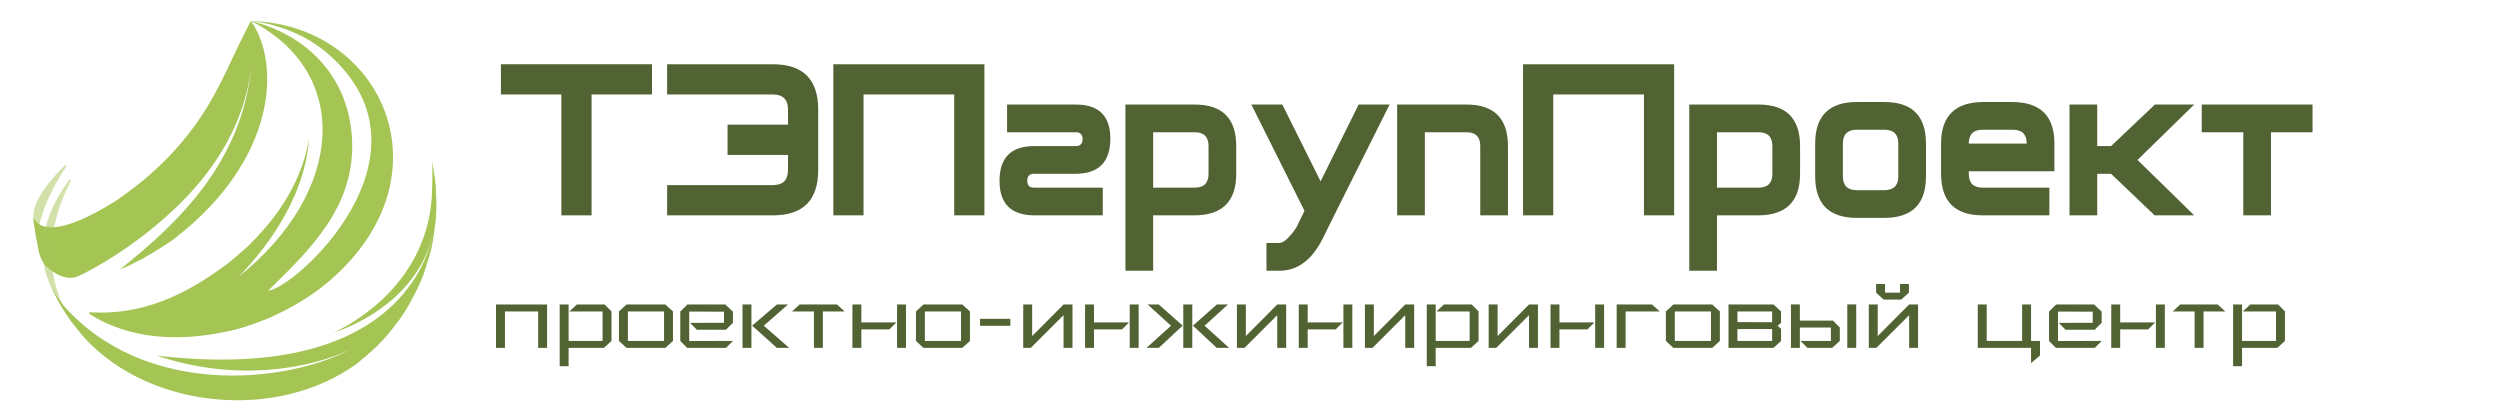 <?xml version="1.0" encoding="UTF-8"?> <!-- Generator: Adobe Illustrator 22.1.0, SVG Export Plug-In . SVG Version: 6.00 Build 0) --> <svg xmlns="http://www.w3.org/2000/svg" xmlns:xlink="http://www.w3.org/1999/xlink" id="Слой_1" x="0px" y="0px" viewBox="0 0 1500 250" style="enable-background:new 0 0 1500 250;" xml:space="preserve"> <style type="text/css"> .st0{fill:#A4C554;} .st1{opacity:0.5;fill:#A4C554;enable-background:new ;} .st2{fill:#516333;} </style> <g transform="scale(0.43) translate(253.165,0)"> <g> <path class="st0" d="M97.4,29.8c40.9,58.8,35.8,190.9-103.9,300.6l-2.9,2.3l-0.4,0.3l-1.5,1.2l-0.7,0.4l-1.3,0.9l-5.3,3.5 l-10.4,6.9l-2.6,1.7l-3,1.8l-6,3.6l-11.9,7c-3.8,2.1-3.8,2.1-22.1,11.2l-10.6,4.5l-0.9,0.4l0,0C-2.4,310,84.8,224.6,97.5,92.9 C94.1,119.8,83.8,201.7-6.7,288.7c-54.9,52.7-114.2,86.4-137.9,96.9c-20,8.8-43-12.4-45.8-15.9c-5.5-6.9-7.4-13.8-8.4-17.5 c-2.6-12.6-5.6-29.5-7.2-42.2l-0.7-8.8c0.3,1.9,8.3,45.9,115.1-20.9l8.7-6.1c7.4-5.2,7.4-5.2,17-12.6l4.2-3.2l2.1-1.7l2.5-2 l10-8.3c14.8-13,45.5-40,76-86c27.4-41.3,44.6-87.9,68.1-131.2C97.2,29.5,97.3,29.7,97.4,29.8"></path> <path class="st0" d="M354.7,258.1c1.4,28.8,1.5,31.2,0,50.5c-3.9,29.6-4,30.8-8.4,47.6c-8.4,27.1-9.1,29.3-17,46.6 c-12.7,24.7-13.8,26.7-24.8,42.8c-15.8,20.8-17.9,23.4-32.4,38.2c-7.9,7.3-18.6,16.7-27,23.4c-110.7,80.7-288.2,64.2-380-35.3 c-6-7.1-13.9-16.6-19.4-24.1c-14.5-21.7-16.3-24.5-25.5-43l-4.4-9.8c4.8,10.8,9.7,18.7,17.9,29.2l2.3,2.7 c111.3,125.8,305.1,110.3,401,60.2c-59.7,28.5-162.4,45.8-271.5,9.1C269.5,531.4,336.5,390,351.2,327.6 c-22.5,87.9-104.4,124.9-138.6,136.6c84.1-41.7,134-112.7,137-194.8c1.3-32.6,0.2-43.6-0.3-46.8 C351.1,233.2,353.8,247.3,354.7,258.1"></path> <path class="st0" d="M100.7,29.4C279.5,37,373,240.6,213.7,385.6c-34.3,31.2-68,47.2-88.2,56.8c-0.3,0.1-29.2,11.9-45.5,16.2 c-103.7,26.7-170.4,3.7-208-20.3c-0.3-0.6-0.7-1.5-1-2.2c0.2-0.2,0.4-0.4,0.5-0.5c89.7,6.3,155.8-41,191.3-66.4 c0.2-0.2,23.6-19.1,33.8-29.4c19-19.4,69.5-71.1,81.6-147.3C172,284.1,107,358.6,79.4,386.4c149.3-119,157.6-285.9,17.7-357.1 l3.7,0.9c81.6,22.2,132.8,83.1,137.2,162.9c5.1,93.7-56.9,154-116.9,212.3c36-1.8,242.7-187.4,85.9-328.1 c-33.7-30.2-69.1-39.5-86.1-44l-11.4-2.3c-4.2-0.7-7.2-1.2-12.4-1.8C98.2,29.4,99.6,29.4,100.7,29.4"></path> <path class="st1" d="M-199.2,350.3c-5.7-27.4,6.5-58.2,16.1-79c8.3-17.1,16.9-30.6,21.3-37.1c1.8-2.7,1.2-4,0.3-4.5 c-0.5,0.4-46,42.9-45.1,71.5l0.7,8.8c1.7,12.7,4.6,29.7,7.2,42.2C-198.9,351.6-199.1,350.8-199.2,350.3"></path> <path class="st1" d="M-135,471.6c-4-4.5-6-7-8.8-10.4l-2.4-3.1c-44.5-60.2-37.3-120.5-29.1-151c3.2-11.9,3.2-11.9,4.4-15.5 c4.9-15.4,10.9-27.9,15-35.7c1.8-3.5,1.8-3.5,0.9-5.5c-0.3,0-0.7,0-1,0.1c-17.5,22.7-55.2,82.2-28.2,144.6l4.4,9.8 c12.5,23.8,13.8,26.2,25.5,43c5.7,7.3,13.4,17.1,19.4,24.1C-134.9,471.8-135,471.7-135,471.6"></path> </g> </g> <g> <g transform="scale(0.042) translate(0, 2872.289)"> <path class="st2" d="M9314.4-1522.7H8451V204.1h-431.7v-1726.8h-863.4v-431.7h2158.5V-1522.7z"></path> <path class="st2" d="M9530.3,204.1h1510.9c431.7,0,647.5-215.8,647.5-647.5v-863.4c0-431.7-215.8-647.5-647.5-647.5H9530.3v431.7 h1510.9c143.9,0,215.8,71.9,215.8,215.8v215.8h-863.4v431.7h863.4v215.8c0,143.9-71.9,215.8-215.8,215.8H9530.3V204.1z"></path> <path class="st2" d="M14063.1,204.1h-431.7v-1726.8h-1295.1V204.1h-431.7v-2158.5h2158.5V204.1z"></path> <path class="st2" d="M14278.9-288.8c0,326.2,164.3,490.5,492.9,492.9h982.1v-395.7h-982.1c-64.8,0-97.1-32.4-97.1-97.1 c0-67.2,32.4-100.7,97.1-100.7h597.2c328.6-2.4,492.9-170.3,492.9-503.6c0-323.8-164.3-485.7-492.9-485.7h-982.1v395.7h982.1 c62.4,0,94.7,32.4,97.1,97.1c-2.4,67.2-34.8,100.7-97.1,100.7h-597.2C14443.2-785.2,14278.9-619.7,14278.9-288.8z"></path> <path class="st2" d="M17660.5-785.2c0-395.7-197.9-593.6-593.6-593.6h-989.3V995.5h395.7V204.1h586.4 c400.5,0,600.8-197.9,600.8-593.6V-785.2z M16473.4-983.1h593.6c131.9,0,197.9,66,197.9,197.9v395.7c0,131.9-66,197.9-197.9,197.9 h-593.6V-983.1z"></path> <path class="st2" d="M18092.2,995.5h183.5l0,0c261.4,0,468.9-154.7,622.4-464.1l161.9-327.4l791.4-1582.9h-442.5l-543.2,1097.2 l-546.8-1097.2h-442.5l759.1,1518.1l-115.1,237.4c-100.7,148.7-183.5,223-248.2,223h-179.9V995.5z"></path> <path class="st2" d="M20355.1,204.1V-983.1h593.6c131.9,0,197.9,66,197.9,197.9v989.3h395.7v-989.3 c0-395.7-197.9-593.6-593.6-593.6h-989.3V204.1H20355.1z"></path> <path class="st2" d="M23916.5,204.1h-431.7v-1726.8h-1295.1V204.1h-431.7v-2158.5h2158.5V204.1z"></path> <path class="st2" d="M25715.3-785.2c0-395.7-197.9-593.6-593.6-593.6h-989.3V995.5h395.7V204.1h586.4 c400.5,0,600.8-197.9,600.8-593.6V-785.2z M24528.1-983.1h593.6c131.9,0,197.9,66,197.9,197.9v395.7c0,131.9-66,197.9-197.9,197.9 h-593.6V-983.1z"></path> <path class="st2" d="M27514-353.5c0,395.7-197.9,593.6-593.6,593.6h-395.7c-395.7,0-593.6-197.9-593.6-593.6v-467.7 c0-395.7,197.9-593.6,593.6-593.6h395.7c395.7,0,593.6,197.9,593.6,593.6V-353.5z M27118.3-353.5v-467.7 c0-131.9-66-197.9-197.9-197.9h-395.7c-131.9,0-197.9,66-197.9,197.9v467.7c0,131.9,66,197.9,197.9,197.9h395.7 C27052.3-155.7,27118.3-221.6,27118.3-353.5z"></path> <path class="st2" d="M29348.7-425.5v-395.7c0-395.7-201.5-593.6-604.4-593.6h-410.1c-402.9,0-604.4,197.9-604.4,593.6v395.7v36 c0,395.7,197.9,593.6,593.6,593.6h953.3v-395.7h-953.3c-131.9,0-197.9-66-197.9-197.9v-36H29348.7z M28125.6-821.2 c0-131.9,66-197.9,197.9-197.9h431.7c131.9,0,197.9,66,197.9,197.9H28125.6z"></path> <path class="st2" d="M31345.3,204.1h-564.8l-622.4-593.6h-197.9v593.6h-395.7v-1582.9h395.7v593.6h197.9l626-593.6h561.2 l-809.4,791.4L31345.3,204.1z"></path> <path class="st2" d="M33036.1-983.1h-593.6V204.1h-395.7V-983.1h-593.6v-395.7h1582.9V-983.1z"></path> </g> <g transform="scale(0.012) translate(416.667, 11633.333)"> <path class="st2" d="M24383.8,5761.2V3591.3H26938v2169.9h-446.4V3938.9h-1661.3v1822.3H24383.8z"></path> <path class="st2" d="M27567.3,6676V3591.3h446.4v1822.3h1697.9V3938.9h-1661.3l376.9-347.6h1386.8l347.6,347.6h-3.7v1478.3h-3.7 l-380.6,344h-1760.1V6676H27567.3z"></path> <path class="st2" d="M30531.3,5413.6V3938.9l376.9-347.6h1939.4l384.2,347.6v1474.7l-384.2,347.6h-1939.4L30531.3,5413.6z M32785.4,5413.6V3938.9h-1807.7v1474.7H32785.4z"></path> <path class="st2" d="M33941.7,5761.2l-344-344v-1471l354.9-354.9h1895.5l380.6,358.6v556.2l-347.6,347.6h-1456.4l-344-344 l1701.5-3.7v-556.2l-1738.1-3.7v1471l2188.2-3.7l-347.6,347.6H33941.7z"></path> <path class="st2" d="M36708.1,5761.2V3591.3h446.4v2169.9H36708.1z M38427.9,3591.3h556.2l-1211.2,1061.2l1269.8,1108.7h-614.8 l-1236.8-1112.4L38427.9,3591.3z"></path> <path class="st2" d="M41435.8,3591.3l376.9,347.6h-1086.8v1822.3h-446.4V3938.9h-1094.1l376.9-347.6H41435.8z"></path> <path class="st2" d="M44399.7,4487.8l-347.6,347.6h-1401.5v925.8h-446.4V3591.3h446.4v896.5H44399.7z M44436.3,5761.2V3591.3 h446.4v2169.9H44436.3z"></path> <path class="st2" d="M45380.4,5413.6V3938.9l376.9-347.6h1939.4l384.2,347.6v1474.7l-384.2,347.6h-1939.4L45380.4,5413.6z M47634.5,5413.6V3938.9h-1807.7v1474.7H47634.5z"></path> <path class="st2" d="M50100.8,4308.5v347.6h-1514.9v-347.6H50100.8z"></path> <path class="st2" d="M52761,5761.2V4125.5l-1639.3,1635.7h-376.9V3591.3h446.4v1577.1L52761,3591.3h446.4v2169.9H52761z"></path> <path class="st2" d="M56032.4,4487.8l-347.6,347.6h-1401.5v925.8h-446.4V3591.3h446.4v896.5H56032.4z M56069,5761.2V3591.3h446.4 v2169.9H56069z"></path> <path class="st2" d="M56965.5,3591.3h556.2l1192.9,1057.5l-1192.9,1112.4h-614.8l1225.8-1108.7L56965.5,3591.3z M60423.4,3591.3 h556.2l-1167.3,1061.2l1225.8,1108.7h-614.7l-1192.9-1112.4L60423.4,3591.3z M58747.5,5761.2V3591.3h450.1v2169.9H58747.5z"></path> <path class="st2" d="M63445.9,5761.2V4125.5l-1639.3,1635.7h-376.9V3591.3h446.4v1577.1l1569.8-1577.1h446.4v2169.9H63445.9z"></path> <path class="st2" d="M66717.3,4487.8l-347.6,347.6h-1401.5v925.8h-446.4V3591.3h446.4v896.5H66717.3z M66753.9,5761.2V3591.3 h446.4v2169.9H66753.9z"></path> <path class="st2" d="M69845.9,5761.2V4125.5l-1639.3,1635.7h-376.9V3591.3h446.4v1577.1l1569.8-1577.1h446.4v2169.9H69845.9z"></path> <path class="st2" d="M70921.7,6676V3591.3h446.4v1822.3H73066V3938.9h-1661.3l376.9-347.6h1386.8l347.6,347.6h-3.7v1478.3h-3.7 l-380.6,344h-1760.1V6676H70921.7z"></path> <path class="st2" d="M76033.6,5761.2V4125.5l-1639.3,1635.7h-376.9V3591.3h446.4v1577.1l1569.8-1577.1h446.4v2169.9H76033.6z"></path> <path class="st2" d="M79305,4487.8l-347.6,347.6h-1401.5v925.8h-446.4V3591.3h446.4v896.5H79305z M79341.6,5761.2V3591.3h446.4 v2169.9H79341.6z"></path> <path class="st2" d="M80417.4,3591.3h1767.4l384.2,347.6h-1705.2v1822.3h-446.4V3591.3z"></path> <path class="st2" d="M82876.4,5413.6V3938.9l376.9-347.6h1939.4l384.2,347.6v1474.7l-384.2,347.6h-1939.4L82876.4,5413.6z M85130.5,5413.6V3938.9h-1807.7v1474.7H85130.5z"></path> <path class="st2" d="M88259.1,3591.3l376.9,347.6v567.2l-175.6,150l175.6,150v607.4l-376.9,347.6h-2250.4V3591.3H88259.1z M86455.1,5413.6h1734.5v-592.8h-1734.5V5413.6z M88189.6,4476.8v-537.9h-1734.5v534.2L88189.6,4476.8z"></path> <path class="st2" d="M89957,5761.2l-347.6-347.6h1518.6v-669.6h-1551.5v1017.3H89130V3587.6h446.4v808.7h1650.3l347.6,347.6v669.6 l-384.2,347.6H89957z M91947.6,5761.2V3587.6h446.4v2173.6H91947.6z"></path> <path class="st2" d="M95039.6,5761.2V4125.5l-1639.3,1635.7h-376.9V3591.3h446.4v1577.1l1569.8-1577.1h446.4v2169.9H95039.6z M93389.3,2998.5v-431.8h446.4v431.8h746.5v-431.8h446.4v431.8l-384.2,347.6h-878.2L93389.3,2998.5z"></path> <path class="st2" d="M98918.4,5413.6h1771.1V3591.3h446.4v1822.3h446.4v728.2l-446.4,380.6v-761.1h-2663.9V3591.3h446.4V5413.6z"></path> <path class="st2" d="M102380,5761.2l-344-344v-1471l354.9-354.9h1895.5l380.6,358.6v556.2l-347.6,347.6H102863l-344-344 l1701.5-3.7v-556.2l-1738.1-3.7v1471l2188.2-3.7l-347.6,347.6H102380z"></path> <path class="st2" d="M107341.9,4487.8l-347.6,347.6h-1401.5v925.8h-446.4V3591.3h446.4v896.5H107341.9z M107378.5,5761.2V3591.3 h446.4v2169.9H107378.5z"></path> <path class="st2" d="M110470.5,3591.3l376.9,347.6h-1086.8v1822.3h-446.4V3938.9h-1094.1l376.9-347.6H110470.5z"></path> <path class="st2" d="M111239,6676V3591.3h446.4v1822.3h1697.9V3938.9H111722l376.9-347.6h1386.8l347.6,347.6h-3.7v1478.3h-3.7 l-380.6,344h-1760.1V6676H111239z"></path> </g> </g> </svg> 